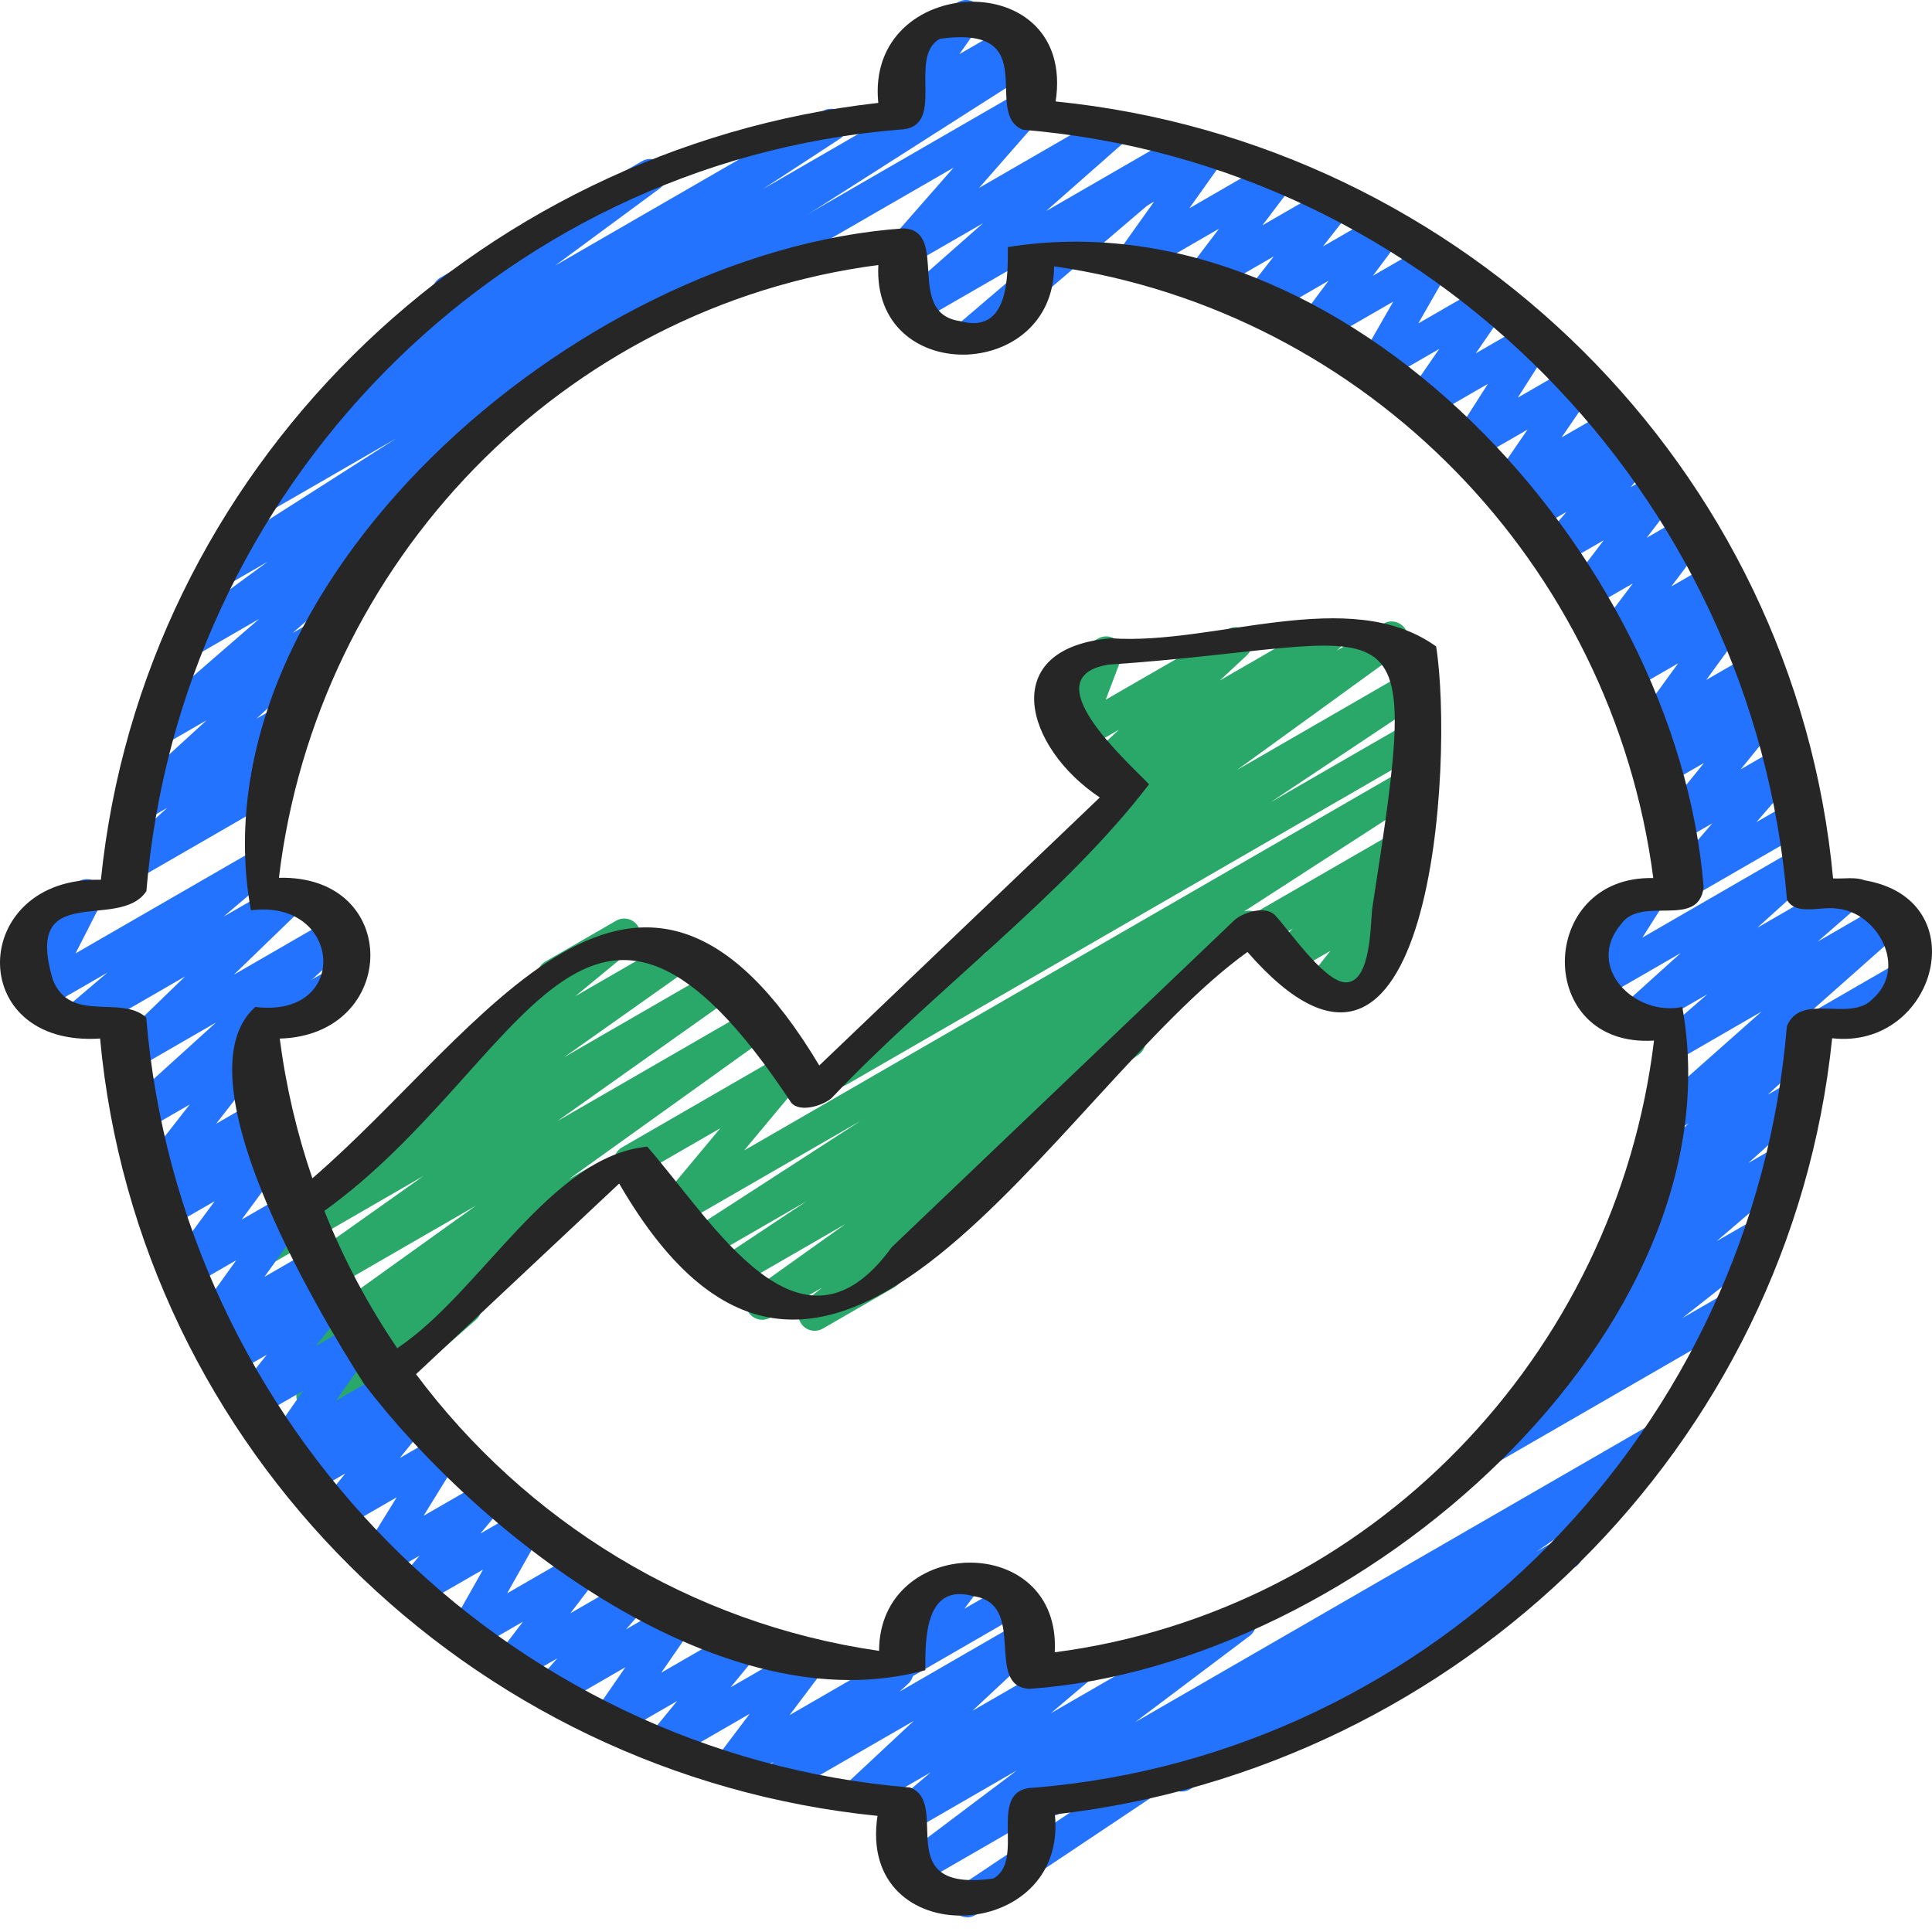 <svg width="35" height="35" viewBox="0 0 35 35" fill="none" xmlns="http://www.w3.org/2000/svg">
<path d="M5.985 26.118C5.893 26.118 5.802 26.075 5.745 25.994C5.657 25.871 5.677 25.701 5.791 25.601L5.957 25.456L5.81 25.54C5.676 25.618 5.503 25.578 5.417 25.448C5.331 25.318 5.361 25.143 5.485 25.049L6.762 24.088L5.409 24.87C5.273 24.948 5.098 24.907 5.013 24.774C4.928 24.642 4.961 24.467 5.089 24.375L8.62 21.843L4.887 23.998C4.752 24.078 4.576 24.035 4.491 23.902C4.406 23.769 4.44 23.594 4.569 23.502L7.673 21.303L4.98 22.858C4.845 22.938 4.669 22.895 4.584 22.762C4.499 22.629 4.534 22.453 4.662 22.362L7.471 20.375C7.385 20.369 7.301 20.324 7.248 20.248C7.161 20.122 7.185 19.95 7.303 19.852L9.768 17.821C9.689 17.681 9.737 17.502 9.878 17.421L11.161 16.68C11.292 16.603 11.463 16.641 11.55 16.767C11.638 16.893 11.614 17.065 11.496 17.163L10.421 18.048L12.267 16.983C12.403 16.903 12.578 16.946 12.662 17.079C12.748 17.212 12.713 17.387 12.585 17.479L10.22 19.152L12.883 17.615C13.018 17.535 13.194 17.578 13.279 17.711C13.364 17.844 13.33 18.02 13.201 18.111L10.097 20.31L13.517 18.336C13.651 18.256 13.826 18.299 13.912 18.431C13.997 18.564 13.964 18.739 13.836 18.831L10.304 21.363L10.667 21.154C10.801 21.075 10.974 21.116 11.06 21.246C11.146 21.376 11.116 21.551 10.992 21.645L8.596 23.448C8.623 23.466 8.647 23.49 8.667 23.518C8.755 23.642 8.735 23.812 8.621 23.912L6.807 25.498C6.815 25.608 6.761 25.717 6.66 25.776L6.133 26.079C6.086 26.106 6.036 26.118 5.985 26.118L5.985 26.118Z" fill="#2AA869"/>
<path d="M23.92 18.226C23.836 18.226 23.755 18.19 23.697 18.123C23.605 18.016 23.601 17.859 23.689 17.747L24.101 17.226L23.443 17.606C23.315 17.68 23.15 17.647 23.06 17.528C22.971 17.409 22.985 17.241 23.093 17.138L23.422 16.822L22.944 17.098C22.802 17.18 22.622 17.132 22.541 16.99C22.459 16.849 22.507 16.669 22.649 16.587L25.244 15.089C25.371 15.014 25.537 15.047 25.627 15.167C25.716 15.287 25.703 15.454 25.595 15.557L25.226 15.911C25.329 15.886 25.441 15.921 25.516 16.005C25.608 16.113 25.611 16.27 25.523 16.381L25.096 16.921C25.22 16.886 25.362 16.938 25.431 17.058C25.513 17.198 25.464 17.379 25.323 17.46L24.066 18.185C24.02 18.212 23.97 18.225 23.919 18.225L23.92 18.226Z" fill="#2AA869"/>
<path d="M14.758 24.109C14.664 24.109 14.571 24.063 14.515 23.98C14.427 23.853 14.453 23.68 14.573 23.584L14.889 23.329L13.954 23.869C13.819 23.948 13.645 23.905 13.559 23.773C13.473 23.64 13.507 23.465 13.635 23.373L15.318 22.173L13.341 23.314C13.202 23.394 13.026 23.349 12.943 23.214C12.858 23.079 12.897 22.901 13.03 22.812L14.614 21.76L12.863 22.771C12.724 22.852 12.548 22.807 12.464 22.67C12.38 22.534 12.421 22.355 12.555 22.268L15.589 20.306L12.341 22.18C12.218 22.252 12.061 22.224 11.968 22.115C11.877 22.006 11.876 21.846 11.968 21.736L13.049 20.439L11.563 21.297C11.422 21.378 11.241 21.33 11.161 21.189C11.079 21.048 11.127 20.867 11.268 20.786L14.188 19.1C14.311 19.028 14.468 19.056 14.561 19.165C14.653 19.275 14.653 19.434 14.561 19.545L13.481 20.841L25.372 13.976C25.51 13.895 25.687 13.94 25.771 14.077C25.855 14.214 25.814 14.392 25.68 14.479L22.538 16.511C22.665 16.472 22.806 16.52 22.879 16.637C22.963 16.772 22.924 16.95 22.792 17.039L20.485 18.57C20.572 18.578 20.655 18.625 20.706 18.705C20.791 18.837 20.758 19.012 20.63 19.105L18.135 20.886C18.196 20.905 18.25 20.944 18.289 21C18.376 21.127 18.35 21.3 18.23 21.397L16.322 22.934C16.39 23.072 16.34 23.241 16.205 23.319L14.906 24.069C14.86 24.096 14.809 24.108 14.758 24.108L14.758 24.109Z" fill="#2AA869"/>
<path d="M15.189 19.69C15.091 19.69 14.995 19.64 14.939 19.55C14.854 19.415 14.893 19.238 15.025 19.149L17.9 17.235L17.784 17.301C17.649 17.38 17.475 17.338 17.389 17.207C17.303 17.075 17.336 16.899 17.463 16.808L20.49 14.612C20.367 14.651 20.229 14.606 20.155 14.495C20.069 14.366 20.098 14.191 20.221 14.097L20.247 14.077L20.128 14.146C20 14.221 19.833 14.187 19.743 14.066C19.654 13.945 19.67 13.777 19.78 13.675L20.27 13.22L19.609 13.601C19.5 13.663 19.365 13.652 19.27 13.57C19.175 13.489 19.141 13.358 19.185 13.24L19.469 12.493L19.356 12.558C19.214 12.64 19.034 12.591 18.953 12.45C18.871 12.309 18.919 12.128 19.061 12.047L19.891 11.568C20 11.506 20.135 11.517 20.23 11.599C20.325 11.68 20.359 11.811 20.315 11.928L20.031 12.676L22.238 11.403C22.367 11.327 22.533 11.362 22.622 11.483C22.711 11.604 22.695 11.772 22.585 11.874L22.098 12.328L23.904 11.285C24.038 11.205 24.211 11.247 24.297 11.376C24.383 11.505 24.354 11.68 24.231 11.774L24.205 11.793L25.063 11.298C25.198 11.218 25.372 11.262 25.458 11.393C25.544 11.525 25.511 11.7 25.384 11.793L22.409 13.949L25.581 12.118C25.719 12.037 25.894 12.082 25.979 12.218C26.064 12.353 26.025 12.531 25.892 12.619L23.018 14.534L25.472 13.118C25.612 13.035 25.793 13.084 25.875 13.226C25.957 13.367 25.908 13.547 25.767 13.629L15.337 19.65C15.291 19.677 15.239 19.69 15.189 19.69Z" fill="#2AA869"/>
<path d="M19.045 32.897C18.944 32.897 18.844 32.844 18.79 32.75C18.708 32.609 18.756 32.428 18.898 32.347L29.764 26.073C29.902 25.993 30.076 26.037 30.161 26.17C30.246 26.305 30.209 26.481 30.079 26.571L27.835 28.11L28.231 27.882C28.372 27.8 28.553 27.848 28.634 27.99C28.716 28.131 28.667 28.311 28.526 28.393L21.558 32.415C21.422 32.495 21.247 32.452 21.161 32.317C21.076 32.183 21.113 32.006 21.244 31.917L23.489 30.376L19.193 32.857C19.146 32.884 19.096 32.897 19.045 32.897Z" fill="#2473FE"/>
<path d="M33.086 18.823C32.985 18.823 32.885 18.769 32.831 18.675C32.749 18.534 32.797 18.354 32.939 18.272L34.385 17.437C34.526 17.355 34.706 17.403 34.788 17.545C34.87 17.686 34.821 17.867 34.68 17.948L33.234 18.783C33.187 18.81 33.136 18.823 33.086 18.823Z" fill="#2473FE"/>
<path d="M17.52 6.418C17.427 6.418 17.336 6.374 17.279 6.292C17.191 6.168 17.212 5.997 17.329 5.898L18.98 4.489L16.679 5.816C16.549 5.893 16.381 5.857 16.292 5.733C16.204 5.61 16.223 5.44 16.337 5.34L17.808 4.044L16.485 4.808C16.361 4.881 16.201 4.851 16.109 4.74C16.017 4.628 16.021 4.467 16.116 4.358L17.275 3.037L13.15 5.418C13.009 5.5 12.828 5.452 12.747 5.31C12.665 5.169 12.714 4.989 12.855 4.907L18.527 1.632C18.651 1.56 18.81 1.589 18.902 1.7C18.994 1.812 18.991 1.973 18.896 2.082L17.737 3.404L20.079 2.052C20.209 1.976 20.377 2.012 20.466 2.135C20.554 2.258 20.535 2.428 20.421 2.528L18.95 3.824L21.468 2.37C21.6 2.294 21.769 2.331 21.857 2.456C21.945 2.58 21.923 2.751 21.807 2.85L18.764 5.448C18.821 5.583 18.769 5.741 18.639 5.816L17.668 6.377C17.622 6.404 17.571 6.416 17.521 6.416L17.52 6.418Z" fill="#2473FE"/>
<path d="M30.452 16.318C30.366 16.318 30.282 16.281 30.224 16.211C30.133 16.1 30.134 15.939 30.229 15.83L31.02 14.916L30.451 15.244C30.328 15.316 30.171 15.289 30.079 15.181C29.986 15.072 29.985 14.914 30.074 14.803L30.871 13.821L30.21 14.202C30.084 14.277 29.921 14.245 29.829 14.127C29.739 14.011 29.749 13.845 29.852 13.74L30.147 13.44L30.005 13.522C29.885 13.592 29.731 13.568 29.638 13.464C29.545 13.361 29.537 13.206 29.619 13.093L30.401 12.017L29.606 12.476C29.479 12.55 29.317 12.518 29.226 12.402C29.136 12.286 29.143 12.121 29.245 12.016L29.497 11.756L29.317 11.859C29.197 11.93 29.042 11.904 28.949 11.799C28.856 11.694 28.85 11.538 28.935 11.426L29.581 10.569L28.846 10.993C28.724 11.064 28.569 11.038 28.476 10.933C28.384 10.826 28.378 10.671 28.464 10.559L29.053 9.788L28.338 10.2C28.214 10.273 28.056 10.245 27.964 10.134C27.872 10.023 27.873 9.863 27.966 9.753L28.378 9.274L27.87 9.568C27.743 9.641 27.581 9.61 27.489 9.493C27.399 9.377 27.408 9.211 27.511 9.106L27.628 8.986L27.463 9.082C27.344 9.151 27.193 9.128 27.099 9.027C27.006 8.926 26.994 8.773 27.072 8.66L27.672 7.783L26.742 8.319C26.625 8.388 26.476 8.367 26.382 8.268C26.288 8.17 26.273 8.02 26.347 7.905L26.955 6.954L25.898 7.564C25.779 7.633 25.628 7.61 25.534 7.508C25.441 7.407 25.43 7.255 25.508 7.141L26.073 6.321L25.042 6.917C24.926 6.984 24.78 6.964 24.686 6.871C24.592 6.776 24.572 6.63 24.638 6.515L25.24 5.464L23.926 6.222C23.806 6.294 23.651 6.269 23.558 6.163C23.465 6.058 23.458 5.903 23.542 5.79L24.067 5.087L22.944 5.736C22.822 5.808 22.667 5.782 22.573 5.675C22.481 5.568 22.477 5.411 22.564 5.299L23.076 4.645L21.901 5.323C21.78 5.393 21.625 5.367 21.532 5.262C21.44 5.157 21.434 5.001 21.519 4.889L22.083 4.144L20.666 4.962C20.546 5.032 20.394 5.008 20.3 4.905C20.207 4.802 20.198 4.648 20.278 4.536L20.908 3.652L19.07 4.713C18.929 4.795 18.748 4.746 18.667 4.605C18.585 4.464 18.634 4.283 18.775 4.202L21.788 2.463C21.907 2.393 22.06 2.417 22.154 2.52C22.247 2.623 22.256 2.777 22.175 2.889L21.546 3.773L23.052 2.903C23.173 2.832 23.328 2.858 23.421 2.964C23.513 3.069 23.519 3.225 23.434 3.337L22.87 4.082L24.099 3.373C24.22 3.302 24.376 3.329 24.469 3.434C24.561 3.541 24.565 3.698 24.479 3.81L23.966 4.465L25.014 3.86C25.134 3.79 25.289 3.815 25.382 3.92C25.474 4.024 25.481 4.18 25.397 4.292L24.872 4.995L25.892 4.407C26.006 4.339 26.153 4.358 26.248 4.453C26.343 4.547 26.361 4.693 26.295 4.808L25.694 5.859L26.911 5.157C27.03 5.087 27.181 5.111 27.275 5.212C27.368 5.314 27.379 5.466 27.301 5.58L26.736 6.4L27.708 5.839C27.825 5.77 27.974 5.792 28.068 5.89C28.162 5.989 28.177 6.138 28.103 6.253L27.496 7.204L28.5 6.624C28.619 6.554 28.77 6.577 28.864 6.679C28.957 6.78 28.969 6.933 28.891 7.046L28.29 7.924L29.191 7.404C29.317 7.33 29.48 7.361 29.571 7.478C29.661 7.594 29.652 7.76 29.549 7.865L29.433 7.985L29.579 7.9C29.703 7.827 29.862 7.855 29.954 7.967C30.045 8.077 30.044 8.238 29.951 8.347L29.54 8.826L30.038 8.539C30.158 8.468 30.314 8.494 30.407 8.6C30.5 8.706 30.505 8.862 30.419 8.974L29.831 9.743L30.541 9.333C30.662 9.262 30.816 9.288 30.91 9.394C31.003 9.499 31.009 9.654 30.924 9.766L30.278 10.624L31.013 10.2C31.14 10.126 31.301 10.158 31.393 10.274C31.483 10.389 31.475 10.555 31.373 10.659L31.122 10.92L31.307 10.813C31.427 10.742 31.581 10.767 31.674 10.871C31.767 10.975 31.775 11.129 31.693 11.242L30.911 12.317L31.728 11.846C31.855 11.771 32.019 11.803 32.109 11.921C32.2 12.037 32.19 12.203 32.086 12.308L31.791 12.608L31.956 12.514C32.078 12.442 32.234 12.468 32.327 12.577C32.42 12.685 32.422 12.844 32.332 12.954L31.535 13.937L32.24 13.53C32.364 13.458 32.522 13.487 32.616 13.598C32.707 13.709 32.705 13.87 32.611 13.979L31.819 14.894L32.443 14.534C32.583 14.451 32.765 14.501 32.846 14.643C32.928 14.784 32.879 14.964 32.738 15.045L30.599 16.28C30.553 16.307 30.502 16.32 30.451 16.32L30.452 16.318Z" fill="#2473FE"/>
<path d="M27.054 26.491C26.96 26.491 26.867 26.445 26.81 26.361C26.723 26.233 26.75 26.059 26.872 25.964L28.595 24.609C28.471 24.651 28.331 24.612 28.254 24.502C28.166 24.377 28.187 24.206 28.303 24.107L29.767 22.852L29.499 23.006C29.37 23.083 29.202 23.047 29.113 22.924C29.024 22.802 29.042 22.632 29.155 22.531L30.289 21.516L30.021 21.671C29.892 21.747 29.725 21.712 29.636 21.59C29.547 21.469 29.563 21.3 29.674 21.199L30.59 20.353L30.347 20.493C30.218 20.57 30.049 20.533 29.961 20.41C29.872 20.287 29.891 20.117 30.004 20.017L31.912 18.326L30.562 19.106C30.432 19.183 30.263 19.146 30.174 19.021C30.087 18.898 30.107 18.727 30.221 18.627L30.929 18.013L29.714 18.713C29.585 18.79 29.418 18.755 29.328 18.631C29.24 18.509 29.257 18.341 29.369 18.239L30.448 17.265L29.009 18.096C28.892 18.165 28.743 18.143 28.649 18.044C28.555 17.947 28.539 17.797 28.612 17.683L29.005 17.063C28.878 17.105 28.733 17.05 28.663 16.928C28.581 16.787 28.629 16.607 28.771 16.526L29.741 15.966C29.858 15.897 30.007 15.918 30.102 16.017C30.196 16.115 30.211 16.264 30.138 16.379L29.754 16.985L32.568 15.359C32.698 15.283 32.865 15.319 32.954 15.441C33.042 15.563 33.025 15.732 32.913 15.834L31.834 16.808L33.295 15.964C33.426 15.889 33.596 15.925 33.683 16.049C33.771 16.173 33.751 16.343 33.636 16.443L32.929 17.058L34.146 16.355C34.275 16.279 34.444 16.315 34.532 16.438C34.62 16.561 34.602 16.731 34.489 16.831L32.583 18.52L32.595 18.513C32.725 18.437 32.891 18.472 32.98 18.594C33.069 18.715 33.053 18.883 32.943 18.985L32.024 19.832L32.46 19.581C32.59 19.505 32.758 19.541 32.847 19.663C32.935 19.785 32.917 19.955 32.804 20.056L31.672 21.07L32.225 20.75C32.356 20.672 32.525 20.71 32.614 20.835C32.702 20.959 32.68 21.13 32.565 21.229L31.099 22.485L31.845 22.055C31.978 21.976 32.15 22.016 32.237 22.145C32.323 22.273 32.297 22.446 32.175 22.542L30.479 23.877L31.315 23.394C31.455 23.312 31.636 23.361 31.718 23.502C31.799 23.643 31.751 23.824 31.61 23.905L27.202 26.449C27.156 26.477 27.105 26.489 27.055 26.489L27.054 26.491Z" fill="#2473FE"/>
<path d="M16.367 30.416C16.284 30.416 16.204 30.381 16.146 30.316C16.053 30.211 16.047 30.056 16.131 29.943L16.492 29.463C16.405 29.451 16.323 29.401 16.276 29.319C16.194 29.178 16.243 28.997 16.384 28.916L17.355 28.355C17.476 28.284 17.63 28.31 17.723 28.416C17.817 28.52 17.823 28.676 17.738 28.788L17.471 29.143L18.199 28.724C18.339 28.641 18.52 28.69 18.602 28.831C18.684 28.972 18.635 29.153 18.494 29.234L16.514 30.378C16.468 30.405 16.417 30.417 16.367 30.417V30.416Z" fill="#2473FE"/>
<path d="M4.886 18.823C4.784 18.823 4.685 18.769 4.63 18.675C4.548 18.534 4.597 18.354 4.738 18.272L6.04 17.52C6.18 17.437 6.362 17.487 6.443 17.628C6.525 17.77 6.477 17.95 6.335 18.031L5.033 18.783C4.987 18.81 4.936 18.823 4.886 18.823Z" fill="#2473FE"/>
<path d="M17.519 34.733C17.421 34.733 17.325 34.683 17.269 34.594C17.184 34.459 17.223 34.282 17.355 34.192L22.451 30.789L16.673 34.125C16.538 34.203 16.366 34.162 16.279 34.033C16.193 33.902 16.223 33.728 16.348 33.634L18.424 32.071L16.496 33.184C16.364 33.261 16.195 33.224 16.107 33.098C16.02 32.973 16.042 32.802 16.158 32.703L16.859 32.109L15.673 32.793C15.545 32.869 15.378 32.834 15.288 32.714C15.2 32.593 15.215 32.425 15.325 32.322L16.554 31.175L14.209 32.529C14.081 32.605 13.913 32.57 13.823 32.447C13.735 32.325 13.752 32.157 13.863 32.055L14.018 31.915L13.343 32.304C13.221 32.375 13.068 32.349 12.975 32.244C12.882 32.139 12.876 31.983 12.96 31.871L13.582 31.047L12.127 31.887C12.003 31.959 11.846 31.931 11.754 31.822C11.662 31.714 11.661 31.554 11.751 31.444L12.267 30.816L11.139 31.467C11.021 31.537 10.868 31.514 10.775 31.412C10.681 31.31 10.671 31.157 10.749 31.044L11.33 30.203L10.091 30.919C9.966 30.992 9.808 30.962 9.715 30.851C9.624 30.739 9.627 30.578 9.722 30.47L10.095 30.043L9.352 30.471C9.231 30.541 9.076 30.517 8.984 30.411C8.89 30.305 8.885 30.149 8.971 30.037L9.473 29.379L8.546 29.915C8.431 29.982 8.286 29.962 8.191 29.869C8.096 29.775 8.076 29.63 8.141 29.514L8.751 28.434L7.565 29.118C7.443 29.191 7.285 29.162 7.192 29.053C7.101 28.944 7.1 28.784 7.191 28.674L7.601 28.182L6.955 28.554C6.839 28.623 6.691 28.601 6.597 28.505C6.502 28.407 6.486 28.259 6.557 28.144L7.187 27.125L6.163 27.715C6.041 27.786 5.883 27.76 5.791 27.652C5.699 27.544 5.697 27.386 5.786 27.275L6.256 26.693L5.619 27.061C5.493 27.134 5.33 27.103 5.239 26.987C5.149 26.871 5.157 26.705 5.26 26.6L5.408 26.446L5.232 26.548C5.113 26.617 4.962 26.595 4.868 26.492C4.775 26.39 4.764 26.237 4.843 26.124L5.49 25.197L4.653 25.68C4.531 25.752 4.374 25.724 4.282 25.618C4.189 25.51 4.187 25.352 4.275 25.241L4.833 24.543L4.202 24.907C4.076 24.982 3.913 24.95 3.822 24.833C3.732 24.717 3.741 24.552 3.843 24.447L4.043 24.242L3.903 24.323C3.782 24.393 3.629 24.369 3.537 24.266C3.444 24.162 3.434 24.008 3.516 23.896L4.279 22.831L3.451 23.309C3.331 23.38 3.177 23.355 3.083 23.25C2.991 23.146 2.983 22.991 3.066 22.878L3.889 21.761L3.07 22.233C2.942 22.308 2.777 22.275 2.687 22.155C2.598 22.035 2.611 21.868 2.72 21.764L2.839 21.651C2.728 21.687 2.603 21.657 2.524 21.565C2.431 21.458 2.427 21.301 2.514 21.19L3.436 20.01L2.627 20.477C2.498 20.553 2.331 20.517 2.241 20.395C2.153 20.273 2.17 20.104 2.281 20.003L3.913 18.524L2.453 19.367C2.325 19.441 2.16 19.408 2.07 19.289C1.98 19.171 1.993 19.003 2.101 18.9L3.353 17.689L1.525 18.745C1.394 18.823 1.225 18.785 1.136 18.659C1.049 18.534 1.071 18.363 1.186 18.265L1.944 17.621L0.8 18.281C0.687 18.346 0.544 18.33 0.449 18.24C0.355 18.15 0.33 18.008 0.389 17.892L0.857 16.975L0.751 17.036C0.61 17.118 0.429 17.07 0.348 16.928C0.266 16.787 0.314 16.607 0.456 16.526L1.425 15.966C1.538 15.901 1.681 15.917 1.776 16.008C1.871 16.097 1.895 16.239 1.836 16.356L1.368 17.272L4.468 15.483C4.601 15.405 4.769 15.443 4.857 15.568C4.945 15.693 4.923 15.864 4.807 15.963L4.05 16.606L5.137 15.979C5.265 15.904 5.429 15.937 5.52 16.057C5.609 16.176 5.596 16.343 5.489 16.447L4.237 17.657L6.012 16.632C6.142 16.556 6.308 16.592 6.397 16.714C6.486 16.836 6.469 17.005 6.357 17.106L4.598 18.701C4.658 18.707 4.767 18.734 4.827 18.802C4.919 18.909 4.923 19.066 4.837 19.177L3.915 20.358L4.663 19.926C4.791 19.85 4.956 19.884 5.047 20.004C5.136 20.124 5.122 20.291 5.014 20.395L4.884 20.518C4.991 20.488 5.107 20.52 5.184 20.605C5.277 20.709 5.284 20.864 5.201 20.977L4.378 22.094L5.168 21.639C5.287 21.569 5.439 21.593 5.533 21.696C5.626 21.799 5.636 21.953 5.554 22.066L4.791 23.131L5.598 22.666C5.724 22.591 5.887 22.623 5.979 22.74C6.069 22.856 6.06 23.021 5.957 23.127L5.758 23.331L5.897 23.251C6.018 23.179 6.175 23.207 6.268 23.314C6.36 23.421 6.363 23.579 6.275 23.69L5.717 24.387L6.345 24.025C6.464 23.955 6.617 23.978 6.71 24.081C6.803 24.183 6.813 24.336 6.734 24.449L6.087 25.375L6.94 24.883C7.066 24.809 7.229 24.841 7.32 24.957C7.41 25.073 7.401 25.238 7.299 25.343L7.151 25.497L7.337 25.389C7.459 25.317 7.616 25.344 7.709 25.453C7.801 25.561 7.803 25.719 7.714 25.83L7.243 26.413L7.905 26.031C8.021 25.962 8.169 25.984 8.263 26.081C8.358 26.178 8.374 26.326 8.303 26.441L7.674 27.46L8.739 26.846C8.862 26.774 9.019 26.802 9.112 26.911C9.204 27.02 9.204 27.18 9.113 27.29L8.703 27.782L9.391 27.385C9.506 27.317 9.651 27.337 9.746 27.43C9.841 27.524 9.861 27.669 9.796 27.785L9.187 28.865L10.454 28.133C10.575 28.061 10.73 28.087 10.823 28.194C10.916 28.299 10.921 28.456 10.836 28.568L10.333 29.226L11.345 28.642C11.469 28.57 11.628 28.598 11.721 28.71C11.812 28.821 11.809 28.983 11.714 29.091L11.34 29.518L12.17 29.039C12.289 28.97 12.441 28.993 12.534 29.095C12.628 29.196 12.639 29.349 12.56 29.462L11.98 30.302L13.376 29.496C13.499 29.424 13.656 29.451 13.748 29.561C13.84 29.669 13.842 29.828 13.752 29.939L13.236 30.567L14.543 29.813C14.664 29.742 14.818 29.768 14.911 29.873C15.004 29.978 15.01 30.134 14.926 30.246L14.304 31.071L16.105 30.031C16.235 29.956 16.402 29.991 16.491 30.112C16.58 30.234 16.563 30.403 16.451 30.504L16.297 30.645L18.497 29.374C18.626 29.299 18.792 29.333 18.882 29.454C18.971 29.575 18.956 29.743 18.846 29.845L17.616 30.993L19.399 29.963C19.53 29.887 19.7 29.924 19.788 30.049C19.875 30.174 19.853 30.345 19.737 30.444L19.037 31.037L22.314 29.145C22.448 29.066 22.622 29.108 22.708 29.237C22.794 29.368 22.764 29.542 22.639 29.636L20.562 31.2L29.983 25.761C30.12 25.68 30.296 25.724 30.381 25.861C30.465 25.996 30.427 26.173 30.294 26.262L18.775 33.955C18.756 34.028 18.708 34.094 18.638 34.135L17.667 34.695C17.62 34.722 17.57 34.735 17.519 34.735V34.733Z" fill="#2473FE"/>
<path d="M16.367 2.201C16.286 2.201 16.207 2.168 16.149 2.105C16.056 2.003 16.046 1.849 16.126 1.736L16.538 1.151C16.428 1.137 16.331 1.1 16.276 1.003C16.194 0.863 16.243 0.682 16.384 0.601L17.355 0.04C17.474 -0.03 17.627 -0.006 17.72 0.097C17.814 0.199 17.824 0.353 17.743 0.465L17.381 0.98L18.256 0.476C18.396 0.392 18.578 0.442 18.659 0.583C18.741 0.724 18.693 0.905 18.551 0.986L16.514 2.162C16.468 2.189 16.417 2.201 16.367 2.201Z" fill="#2473FE"/>
<path d="M2.307 15.986C2.216 15.986 2.126 15.944 2.069 15.865C1.98 15.744 1.997 15.575 2.108 15.473L3.028 14.636L2.604 14.881C2.475 14.957 2.308 14.923 2.218 14.8C2.13 14.678 2.146 14.51 2.257 14.408L3.742 13.049L2.917 13.525C2.787 13.602 2.617 13.565 2.529 13.441C2.441 13.317 2.461 13.147 2.577 13.047L4.694 11.213L3.454 11.929C3.319 12.009 3.145 11.967 3.059 11.835C2.974 11.704 3.005 11.528 3.132 11.436L4.846 10.178L4.042 10.642C3.903 10.723 3.727 10.677 3.642 10.54C3.559 10.403 3.601 10.224 3.736 10.137L7.178 7.942L4.815 9.306C4.677 9.386 4.499 9.341 4.416 9.205C4.332 9.069 4.372 8.891 4.505 8.803L5.901 7.892L5.798 7.951C5.664 8.031 5.491 7.988 5.404 7.858C5.318 7.727 5.349 7.551 5.475 7.459L8.041 5.566C7.972 5.545 7.91 5.498 7.871 5.431C7.789 5.29 7.838 5.109 7.979 5.028L11.63 2.92C11.765 2.841 11.938 2.883 12.024 3.014C12.111 3.144 12.079 3.32 11.953 3.413L10.059 4.81L14.907 2.011C15.046 1.93 15.222 1.976 15.306 2.112C15.39 2.248 15.35 2.426 15.216 2.514L13.818 3.427L18.426 0.766C18.566 0.685 18.742 0.732 18.826 0.868C18.909 1.005 18.867 1.184 18.732 1.271L9.625 7.081C9.698 7.21 9.663 7.375 9.542 7.464L7.284 9.12C7.355 9.135 7.421 9.175 7.466 9.238C7.554 9.362 7.534 9.533 7.419 9.633L5.301 11.467L5.786 11.187C5.915 11.111 6.081 11.146 6.171 11.268C6.259 11.389 6.243 11.558 6.132 11.66L4.646 13.02L5.101 12.758C5.23 12.683 5.398 12.718 5.486 12.839C5.576 12.961 5.558 13.13 5.448 13.232L4.528 14.068L4.741 13.945C4.881 13.863 5.062 13.911 5.144 14.053C5.226 14.194 5.177 14.375 5.036 14.456L2.454 15.946C2.408 15.973 2.358 15.986 2.307 15.986Z" fill="#2473FE"/>
<path d="M33.776 15.947C33.619 15.882 33.387 15.924 33.208 15.913C32.514 8.468 26.525 2.582 19.124 1.838C19.503 -0.654 15.669 -0.494 15.911 1.864C8.562 2.692 2.584 8.532 1.828 15.938C-0.556 15.878 -0.657 18.975 1.813 18.814C2.504 26.262 8.494 32.151 15.897 32.896C15.518 35.388 19.352 35.229 19.11 32.87C26.455 32.042 32.43 26.208 33.191 18.809C35.074 19.019 35.826 16.293 33.776 15.947ZM33.92 18.102C33.511 18.522 32.622 17.973 32.371 18.591C31.771 25.848 26.039 31.781 18.74 32.385C17.84 32.398 18.599 33.694 17.995 34.031C16.099 34.294 17.24 32.679 16.489 32.383C9.11 31.772 3.256 25.78 2.649 18.433C2.195 18.019 1.278 18.544 0.96 17.755C0.406 15.921 2.159 16.888 2.652 16.144C3.251 8.886 8.982 2.953 16.282 2.349C17.181 2.335 16.423 1.04 17.027 0.703C18.923 0.44 17.782 2.055 18.532 2.351C25.912 2.961 31.765 8.953 32.373 16.301C32.538 16.598 32.995 16.411 33.28 16.461C34.001 16.52 34.579 17.526 33.919 18.102L33.92 18.102Z" fill="#262626"/>
<path d="M30.476 18.242C29.622 18.424 28.701 17.518 29.372 16.736C29.741 16.218 30.772 16.834 30.863 16.072C30.375 10.007 24.337 3.501 18.258 4.476C18.258 5.008 18.28 6.067 17.387 5.816C16.391 5.673 17.205 4.181 16.371 4.137C10.391 4.549 3.49 10.667 4.545 16.491C6.199 16.278 6.359 18.452 4.626 18.242C3.228 19.482 5.689 23.657 6.593 25.067C8.719 27.86 13.121 31.256 16.763 30.257C16.763 29.725 16.742 28.666 17.634 28.916C18.629 29.061 17.818 30.551 18.65 30.595C24.632 30.182 31.53 24.067 30.476 18.242ZM15.076 19.882C16.891 17.964 19.284 16.216 20.816 14.208C20.41 13.783 18.704 12.273 20.074 12.041C25.505 11.674 25.785 10.489 24.858 16.466C24.826 16.741 24.84 17.785 24.388 17.797C24.002 17.807 23.336 16.828 23.098 16.579C22.924 16.399 22.51 16.529 22.358 16.674C20.289 18.648 18.221 20.621 16.154 22.595C14.493 24.886 12.906 22.114 11.725 20.773C9.969 20.943 8.71 23.416 7.196 24.424C6.67 23.65 6.227 22.816 5.876 21.936C9.543 19.302 10.607 14.335 14.335 19.978C14.499 20.166 14.93 20.023 15.076 19.883V19.882ZM19.108 29.932C19.225 27.734 15.931 27.81 15.925 29.907C12.496 29.413 9.521 27.55 7.537 24.895C8.764 23.744 9.991 22.592 11.217 21.441C14.992 27.963 19.101 19.762 22.599 17.246C25.95 21.082 26.342 13.76 26.017 11.711C24.449 10.584 21.994 11.697 20.129 11.563C18.051 11.74 18.564 13.543 19.924 14.447C18.23 16.066 16.537 17.684 14.842 19.302C11.559 13.815 8.758 18.679 5.659 21.346C5.38 20.534 5.181 19.688 5.068 18.815C7.231 18.754 7.287 15.85 5.053 15.902C5.735 10.188 10.189 5.548 15.912 4.801C15.797 7 19.09 6.923 19.096 4.825C24.774 5.645 29.209 10.223 29.951 15.907C27.84 15.859 27.786 18.988 29.964 18.851C29.275 24.556 24.825 29.187 19.107 29.933L19.108 29.932Z" fill="#262626"/>
</svg>
